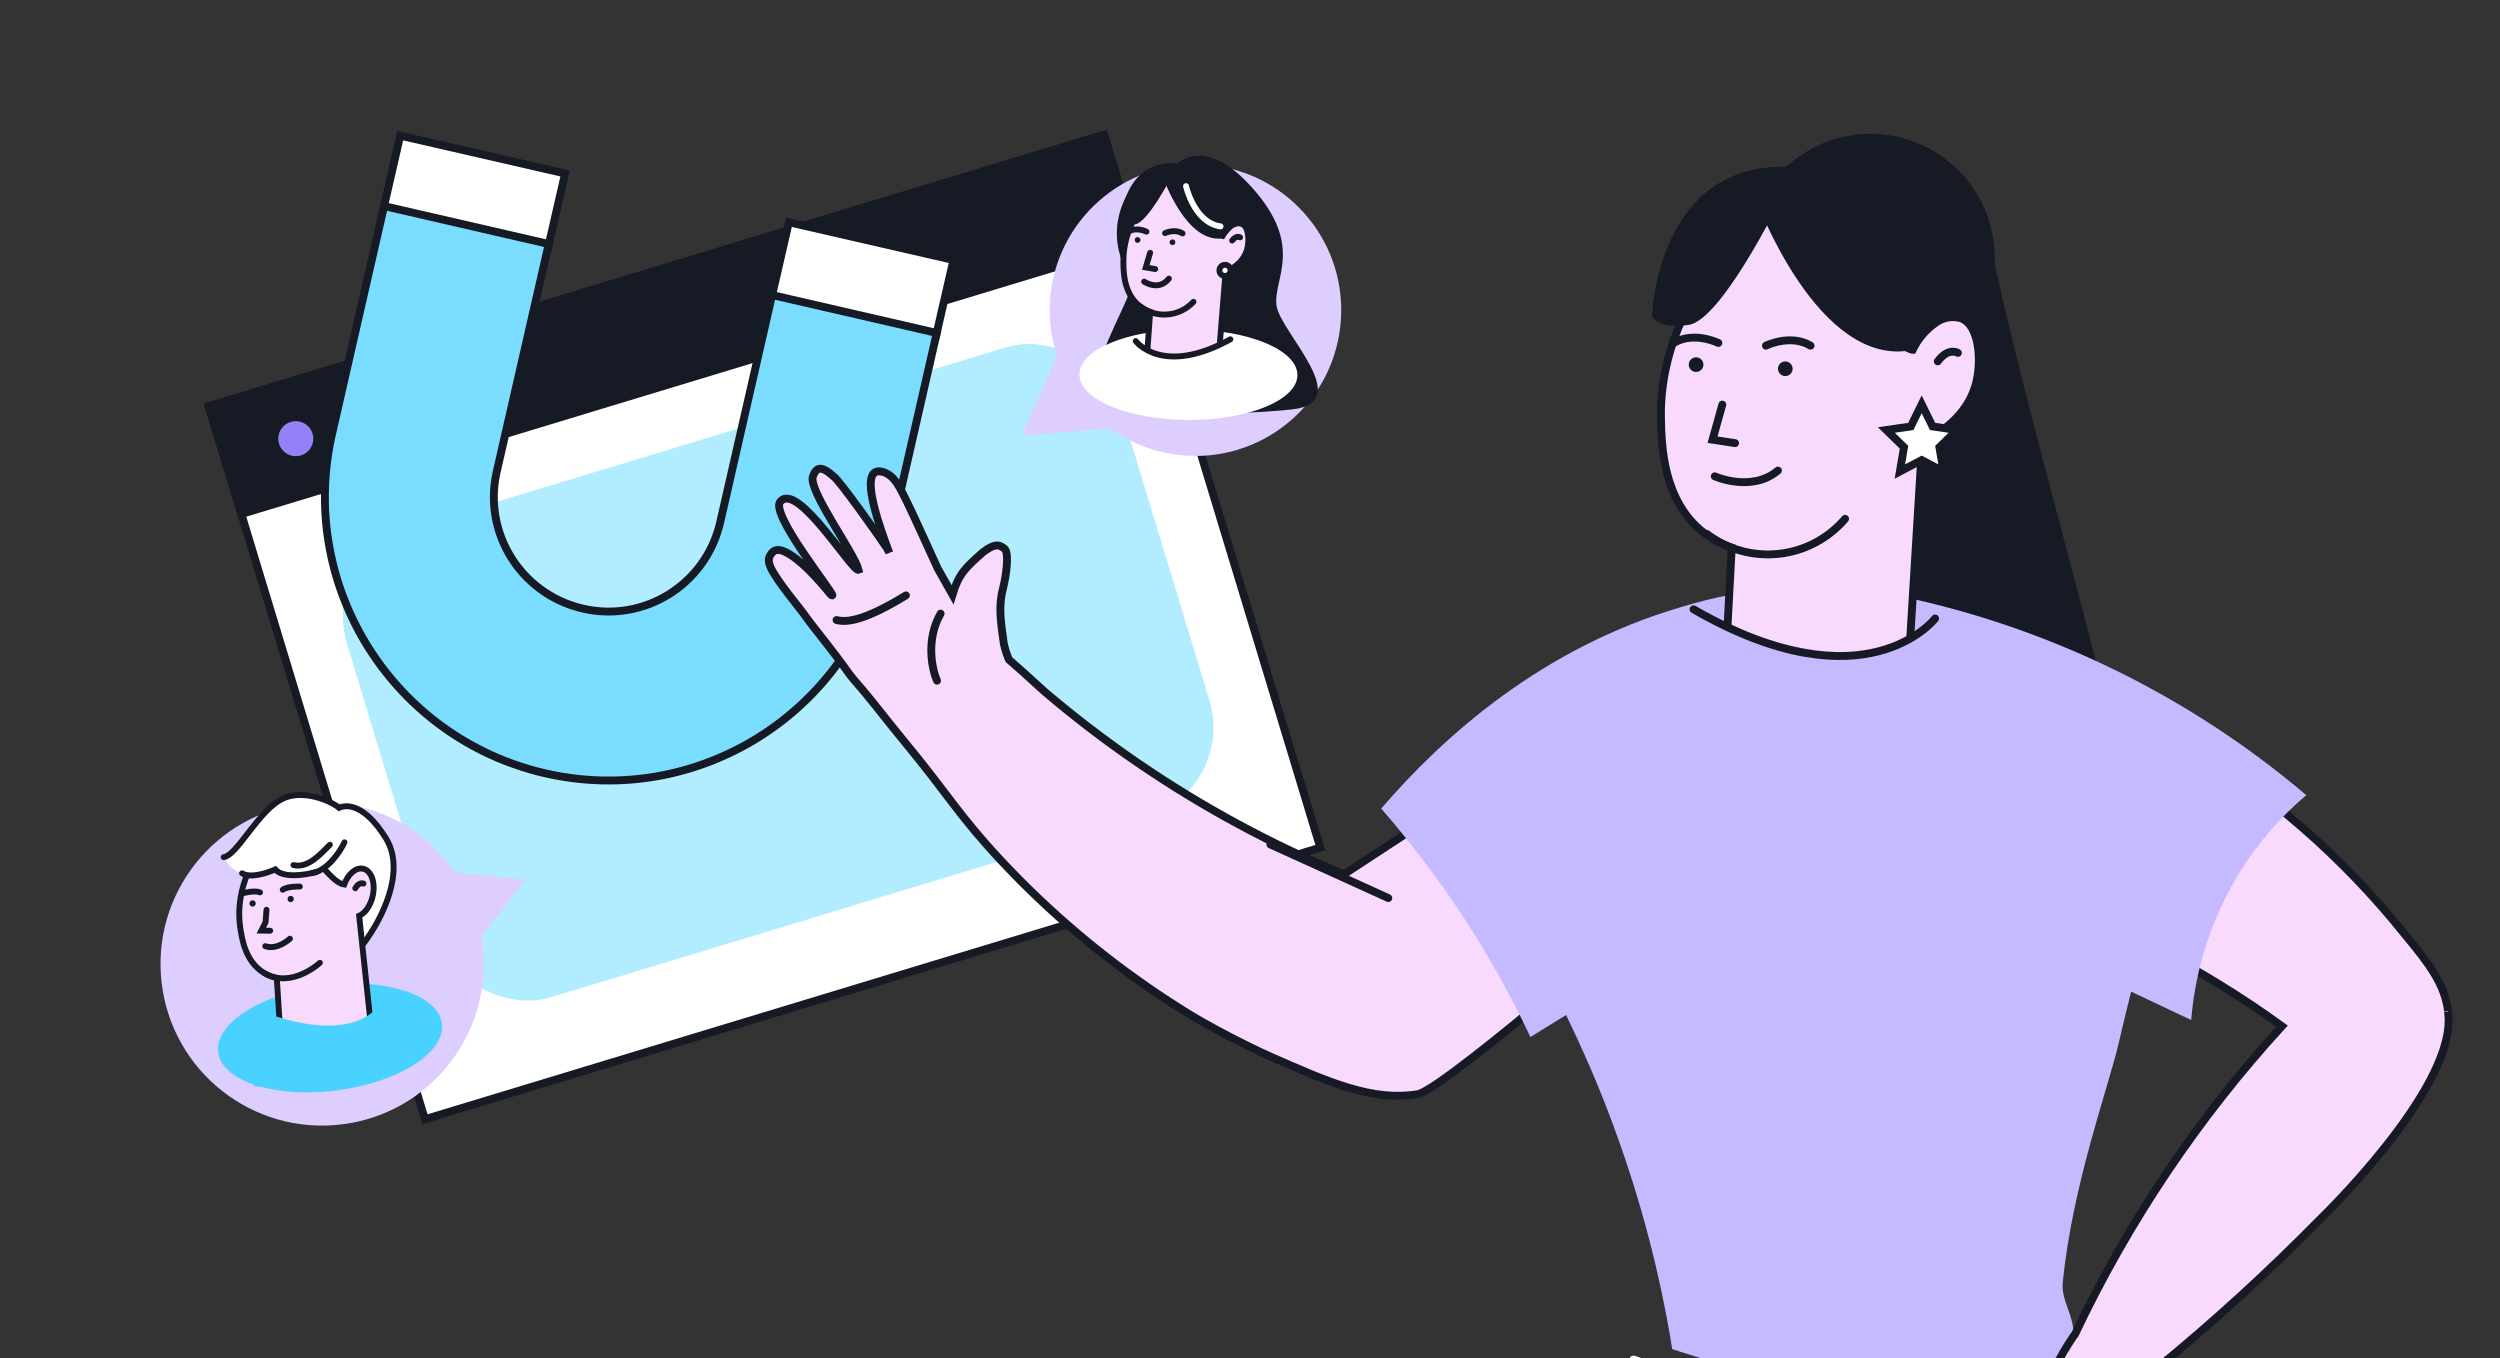 <?xml version="1.0" encoding="UTF-8"?> <svg xmlns="http://www.w3.org/2000/svg" width="635" height="345" viewBox="0 0 635 345" fill="none"><rect x="0" y="0" width="635" height="345" fill="#333333" stroke="none"/><g clip-path="url(#clip0_1986_41289)"><path d="M280.425 34.203L53 103.189L107.93 284.276L335.355 215.289L280.425 34.203Z" fill="white" stroke="#161A25" stroke-width="2" stroke-miterlimit="10"></path><path d="M280.425 34.203L53 103.189L61.306 130.571L288.731 61.585L280.425 34.203Z" fill="#161A25" stroke="#161A25" stroke-width="2" stroke-miterlimit="10"></path><path d="M76.421 115.679C78.77 114.966 80.097 112.484 79.384 110.134C78.672 107.785 76.189 106.458 73.84 107.171C71.49 107.883 70.164 110.366 70.876 112.715C71.589 115.064 74.071 116.391 76.421 115.679Z" fill="#9581F7"></path><path d="M91.038 111.243C93.387 110.53 94.714 108.048 94.002 105.699C93.289 103.349 90.807 102.022 88.457 102.735C86.108 103.448 84.781 105.93 85.493 108.279C86.206 110.629 88.689 111.956 91.038 111.243Z" fill="#DECEFF"></path><path d="M105.655 106.81C108.005 106.098 109.331 103.615 108.619 101.266C107.906 98.916 105.424 97.59 103.074 98.302C100.725 99.015 99.398 101.497 100.111 103.847C100.823 106.196 103.306 107.523 105.655 106.81Z" fill="white"></path><rect x="81.312" y="141.065" width="205.456" height="124.416" rx="23.488" transform="rotate(-16.875 81.312 141.065)" fill="#B2ECFF"></rect><path d="M200.37 56.452L242.177 66.045L237.841 84.942L196.034 75.349L200.37 56.452Z" fill="white" stroke="#161A25" stroke-width="2"></path><path d="M101.651 34.456L143.535 44.067L139.2 62.963L97.316 53.352L101.651 34.456Z" fill="white" stroke="#161A25" stroke-width="2"></path><path d="M139.38 61.978L126.185 119.74C122.626 135.177 132.096 150.491 147.341 154.412L148.07 154.59C163.507 158.149 178.822 148.68 182.743 133.435L182.921 132.704V132.702L196.116 74.943L237.937 84.574L224.741 142.335C215.811 180.964 177.223 205.329 138.439 196.41H138.44C100.113 187.55 75.827 149.494 84.162 111.018L84.365 110.108V110.107L97.56 52.348L139.38 61.978Z" fill="#7ADDFF" stroke="#161A25" stroke-width="2"></path><path d="M549.126 192.835C548.959 204.47 548.018 216.081 546.31 227.591C545.552 232.712 544.783 236.81 543.954 240.651C543.124 244.492 542.284 247.913 541.311 251.857C540.379 255.637 539.334 259.816 538.146 264.979C535.636 275.867 526.355 301.065 523.948 325.71C523.467 330.648 527.042 334.049 526.776 340.441C526.776 340.512 526.776 340.584 526.776 340.656C526.704 342.459 526.642 344.313 526.591 346.228C526.407 354.822 526.591 364.492 527.278 375.094L526.827 374.95L459.57 353.695L426.791 343.34L424.743 342.674C424.599 341.762 424.445 340.85 424.282 339.918C424.276 339.871 424.276 339.822 424.282 339.775C423.64 336.06 422.899 332.212 422.059 328.231C420.194 319.432 417.798 310.059 414.714 300.277C413.629 296.794 412.447 293.26 411.17 289.675C408.814 283.024 406.308 276.656 403.652 270.571C401.849 266.406 399.998 262.373 398.1 258.474L397.813 257.88C395.764 253.67 393.654 249.634 391.524 245.742C384.103 232.154 375.673 219.143 366.305 206.817C369.194 203.135 372.362 199.68 375.78 196.482C384.62 188.226 389.342 187.201 404.553 175.903C408.486 172.987 412.369 170.064 416.2 167.135C420.14 164.137 424.032 161.126 427.877 158.1L428.604 158.305C431.425 159.032 434.299 159.535 437.198 159.811C438.171 159.913 439.247 159.995 440.271 160.047C440.886 160.047 441.511 160.098 442.156 160.108H442.832C449.928 160.258 456.96 158.75 463.37 155.703C464.958 155.57 467.15 155.417 469.762 155.263L472.835 155.099L474.555 155.027C477.628 154.894 480.63 154.782 483.488 154.7L487.585 154.607C492.187 155.296 496.743 156.261 501.229 157.496C506.572 158.942 511.781 160.844 516.799 163.181C526.124 167.392 534.44 173.549 541.188 181.24C544.261 184.795 546.924 188.684 549.126 192.835Z" fill="#C5B9FF"></path><path d="M621.936 258.577C622.704 277.507 589.373 309.609 589.373 309.609C576.163 323.054 562.236 335.774 547.652 347.714L540.051 359.821C540.051 359.821 541.076 365.578 541.885 371.581C542.469 376.067 542.909 380.677 542.622 383.135C542.12 387.591 531.263 381.168 524.318 372.236C522.311 369.748 520.71 366.958 519.575 363.97C517.311 357.609 520.456 349.722 524.082 343.483C524.942 342.029 525.823 340.656 526.663 339.386L527.012 338.987C540.537 310.395 558.266 283.988 579.611 260.646C574.54 256.959 569.101 253.312 563.303 249.768C560.777 248.225 558.254 246.746 555.734 245.333C550.953 242.649 546.204 240.18 541.485 237.927C523.955 229.56 505.533 223.21 486.571 218.997L476.328 213.773L484.184 193.829L486.561 187.806L491.826 174.49L497.224 160.754C497.224 160.754 515.109 165.876 538.689 178.546C552.495 185.943 565.593 194.59 577.818 204.38C580.215 206.319 582.605 208.324 584.988 210.393C594.396 218.598 603.052 227.628 610.853 237.373L611.119 237.701C617.07 244.872 620.953 250.075 621.792 256.744C621.782 256.692 621.885 257.522 621.936 258.577Z" fill="#F9DAFF" stroke="#161A25" stroke-width="2" stroke-miterlimit="10" stroke-linecap="round"></path><path d="M505.662 62.562C515.245 107.218 532.944 165.706 542.539 210.369L473.146 203.679V62.562H505.662Z" fill="#161A25"></path><path d="M585.787 201.972C579.348 207.42 573.774 213.812 569.254 220.932C562.023 232.449 557.67 245.536 556.563 259.089L473.879 220L465.961 182.264L474.063 149.793C515.304 156.865 553.889 174.882 585.787 201.962V201.972Z" fill="#C5B9FF"></path><path d="M475.117 97.078C492.536 97.078 506.656 82.957 506.656 65.539C506.656 48.12 492.536 34 475.117 34C457.699 34 443.578 48.12 443.578 65.539C443.578 82.957 457.699 97.078 475.117 97.078Z" fill="#161A25"></path><path d="M204.59 156.538C207.181 160.06 207.415 160.115 212.501 166.793C214.978 170.034 215.618 171.223 217.183 173.001C221.264 177.629 224.945 182.577 228.873 187.337C241.269 202.301 243.207 206.739 254.321 218.643C256.646 221.121 258.476 222.975 259.304 223.81C271.469 236.01 284.959 246.812 299.523 256.016C302.642 258.015 305.378 259.585 307.983 260.992C307.983 260.992 315.554 265.218 322.785 268.404C337.451 274.885 348.698 279.84 360.112 277.918C363.764 277.3 383.034 261.529 391.672 254.345L395.857 250.837L394.969 241.397L364.058 207.203L354.742 213.315L341.359 222.079C332.232 218.325 323.308 214.092 314.626 209.399C297.041 199.914 280.506 188.601 265.295 175.648C261.461 172.115 258.293 169.287 256.256 167.535C255.708 166.237 255.279 164.893 254.973 163.517C254.108 157.507 253.595 153.852 254.807 149.234C255.497 146.633 256.393 140.583 255.208 139.445C254.123 138.482 252.916 137.75 249.676 140.26C245.257 144.179 243.527 145.739 241.928 151.044L238.172 144.378C238.172 144.378 230.908 128.398 230.258 127.231C228.902 124.772 227.298 120.056 223.38 119.718C222.995 119.685 222.61 119.768 222.273 119.956C219.179 121.817 223.302 133.6 225.889 140.415C225.725 140.022 225.532 139.642 225.314 139.277C224.596 138.071 212.937 121.525 211.657 120.949C208.528 118.151 207.339 118.707 206.48 120.988C205.171 124.463 217.018 140.448 218.08 144.74C216.542 145.374 202.749 122.527 198.322 127.289C194.986 129.922 212.137 151.022 211.419 151.247C211.24 151.253 211.011 151.029 210.945 150.936C207.906 147.241 203.159 141.807 199.169 140.059C197.299 139.239 196.438 139.942 195.894 140.655C195.35 141.368 194.935 142.183 195.656 143.931C197.155 147.51 204.005 155.443 204.59 156.538Z" fill="#F9DAFF" stroke="#161A25" stroke-width="2" stroke-miterlimit="10" stroke-linecap="round"></path><path d="M212.485 157.493C215.307 158.229 220.067 157.382 230.103 151.23" stroke="#161A25" stroke-width="2" stroke-linecap="round"></path><path d="M237.998 172.899C236.721 169.975 235.116 162.472 238.916 155.858" stroke="#161A25" stroke-width="2" stroke-linecap="round"></path><path d="M352.63 228.108L322.688 214.504" stroke="#161A25" stroke-width="2" stroke-miterlimit="10" stroke-linecap="round"></path><path d="M350.828 205.374C360.068 215.991 368.407 227.359 375.76 239.361C380.509 247.137 384.838 255.162 388.728 263.402L451.12 224.867V181.292L439.227 151.115C435.243 151.924 431.166 152.918 427.017 154.188C391.801 164.524 366.838 186.772 350.828 205.374Z" fill="#C5B9FF"></path><path d="M502.512 93.752C502.399 95.048 502.176 96.333 501.846 97.593C501.439 99.094 500.847 100.539 500.085 101.895C496.387 108.512 489.606 111.524 488.254 112.138C486.888 134.448 485.522 156.765 484.156 179.088C483.06 180.584 476.085 189.772 463.588 190.981C448.08 192.486 438.318 180.348 437.683 179.518L439.864 139.109C437.33 138.244 434.95 136.979 432.817 135.36C422.318 127.257 422.021 113.019 421.888 106.371C421.171 72.978 451.429 49.296 457.739 44.502C457.739 44.502 467.071 66.781 476.259 79.821C476.515 80.189 476.771 80.548 477.037 80.906C480.11 85.096 483.132 88.138 485.744 88.855H485.826C487.117 86.138 489.09 83.802 491.552 82.074C492.471 81.365 493.546 80.885 494.688 80.673C495.83 80.461 497.005 80.523 498.118 80.855C501.795 82.187 503.004 88.292 502.512 93.752Z" fill="#F9DAFF" stroke="#161A25" stroke-width="2" stroke-miterlimit="10" stroke-linecap="round"></path><path d="M497.309 89.634C497.309 89.634 494.912 88.118 492.188 91.785L497.309 89.634Z" fill="white"></path><path d="M497.309 89.634C497.309 89.634 494.912 88.118 492.188 91.785" stroke="#161A25" stroke-width="2" stroke-miterlimit="10" stroke-linecap="round"></path><path d="M468.656 131.779C464.385 136.785 458.361 139.968 451.818 140.674C445.276 141.381 438.711 139.558 433.47 135.58" stroke="#161A25" stroke-width="2" stroke-miterlimit="10" stroke-linecap="round"></path><path d="M453.466 95.524C454.495 95.524 455.33 94.69 455.33 93.66C455.33 92.631 454.495 91.796 453.466 91.796C452.436 91.796 451.602 92.631 451.602 93.66C451.602 94.69 452.436 95.524 453.466 95.524Z" fill="#161A25"></path><path d="M430.802 94.48C431.831 94.48 432.666 93.645 432.666 92.615C432.666 91.586 431.831 90.751 430.802 90.751C429.772 90.751 428.938 91.586 428.938 92.615C428.938 93.645 429.772 94.48 430.802 94.48Z" fill="#161A25"></path><path d="M417.156 194.812L450.191 201.726L496.757 195.078L491.512 157.065C491.512 157.065 487.825 162.32 478.196 164.614C476.327 165.061 474.426 165.359 472.511 165.506C463.784 166.243 451.594 164.543 435.031 157.055C433.443 156.348 431.804 155.57 430.134 154.74L429.633 154.494C425.481 167.947 421.322 181.386 417.156 194.812Z" fill="#C5B9FF"></path><path d="M448.547 87.801C448.547 87.801 454.775 84.728 459.876 87.801" stroke="#161A25" stroke-width="2" stroke-miterlimit="10" stroke-linecap="round"></path><path d="M436.47 87.115C436.47 87.115 430.232 84.042 425.141 87.115" stroke="#161A25" stroke-width="2" stroke-miterlimit="10" stroke-linecap="round"></path><path d="M435.547 120.979C435.547 120.979 444.839 125.176 451.598 119.524" stroke="#161A25" stroke-width="2" stroke-miterlimit="10" stroke-linecap="round"></path><path d="M437.473 102.767L434.984 111.678L440.71 112.559" stroke="#161A25" stroke-width="2" stroke-miterlimit="10" stroke-linecap="round"></path><path d="M445.883 50.351C445.883 50.351 461.75 93.865 485.832 88.876L503.112 68.257C503.112 68.257 467.855 17.276 445.883 50.351Z" fill="#161A25"></path><path d="M451.602 51.939C451.602 51.939 437.087 81.337 428.933 82.526C420.78 83.714 419.602 80.262 419.602 80.262C419.602 80.262 420.821 40.385 455.31 42.423L451.602 51.939Z" fill="#161A25"></path><path d="M491.519 157.097C491.519 157.097 473.952 180.031 430.172 154.771" stroke="#161A25" stroke-width="2" stroke-miterlimit="10" stroke-linecap="round"></path><path d="M488.106 102.694L490.882 108.318L497.089 109.219L492.603 113.593L493.658 119.77L488.106 116.851L482.564 119.77L483.619 113.593L479.133 109.219L485.34 108.318L488.106 102.694Z" fill="white" stroke="#161A25" stroke-width="2" stroke-miterlimit="10" stroke-linecap="round"></path><path d="M414.906 345.327L445.175 355.407" stroke="white" stroke-width="2" stroke-miterlimit="10" stroke-linecap="round"></path><path d="M476.305 79.831C476.561 80.2 476.817 80.558 477.083 80.917L476.141 80.056L476.305 79.831Z" fill="white" stroke="#161A25" stroke-width="2" stroke-miterlimit="10"></path><circle cx="81.824" cy="244.851" r="41.048" transform="rotate(-6.696 81.824 244.851)" fill="#DECEFF"></circle><path d="M87.465 243.103C87.854 243.436 88.345 243.627 88.858 243.644C90.434 243.637 91.605 241.487 92.266 240.173C98.169 228.401 101.122 222.528 99.132 215.99C98.658 214.446 96.393 207.005 90.451 205.393C83.656 203.532 72.13 209.991 73.328 217.105C74.201 222.276 87.465 243.103 87.465 243.103Z" fill="white"></path><path d="M85.539 276.967C69.849 278.99 56.361 274.664 55.412 267.305C54.463 259.946 66.413 252.34 82.103 250.317C97.793 248.294 111.281 252.62 112.23 259.979C113.179 267.338 101.229 274.944 85.539 276.967Z" fill="#49D1FF"></path><path d="M60.99 235.353C61.385 238.188 62.221 244.25 67.114 247.158C68.104 247.745 69.183 248.166 70.309 248.405L71.394 265.765C74.789 268.45 79.087 269.726 83.398 269.329C87.708 268.932 91.7 266.892 94.548 263.632L91.222 232.628C92.738 231.949 94.114 230.046 94.665 227.602C95.427 224.242 94.349 221.137 92.237 220.659C90.415 220.243 88.405 221.995 87.417 224.681C82.74 224.06 73.208 207.156 73.208 207.156C70.737 209.515 59.011 221.138 60.99 235.353Z" fill="#F9DAFF" stroke="#161A25" stroke-width="1.5" stroke-miterlimit="10" stroke-linecap="round"></path><path d="M92.324 224.434C92.324 224.434 91.225 223.907 90.246 225.609L92.324 224.434Z" fill="white"></path><path d="M92.324 224.434C92.324 224.434 91.225 223.907 90.246 225.609" stroke="#161A25" stroke-width="1.5" stroke-miterlimit="10" stroke-linecap="round"></path><path d="M73.927 229.142C73.487 229.193 73.089 228.879 73.037 228.439C72.986 228 73.3 227.602 73.74 227.55C74.179 227.499 74.577 227.813 74.629 228.253C74.68 228.692 74.366 229.09 73.927 229.142Z" fill="#161A25"></path><path d="M64.255 230.277C63.815 230.329 63.417 230.015 63.366 229.575C63.314 229.136 63.628 228.738 64.068 228.686C64.507 228.635 64.905 228.949 64.957 229.388C65.008 229.828 64.694 230.226 64.255 230.277Z" fill="#161A25"></path><path d="M96.177 255.353C96.177 255.353 90.613 265.335 68.067 257.51C66.871 263.624 65.668 269.739 64.46 275.855L79.761 277.161L100.509 271.751L96.177 255.353Z" fill="#49D1FF"></path><path d="M81.254 244.55C81.254 244.55 74.033 251.292 67.113 247.158" stroke="#161A25" stroke-width="1.5" stroke-miterlimit="10" stroke-linecap="round"></path><path d="M76.153 225.181C76.153 225.181 72.978 225.088 71.817 225.991" stroke="#161A25" stroke-width="1.5" stroke-miterlimit="10" stroke-linecap="round"></path><path d="M61.641 226.884C61.641 226.884 64.713 226.058 66.047 226.668" stroke="#161A25" stroke-width="1.5" stroke-miterlimit="10" stroke-linecap="round"></path><path d="M73.645 238.429C73.645 238.429 70.451 241.423 67.367 240.331" stroke="#161A25" stroke-width="1.5" stroke-miterlimit="10" stroke-linecap="round"></path><path d="M67.694 231.079L67.453 234.236L66.374 236.375L68.633 236.402" stroke="#161A25" stroke-width="1.5" stroke-miterlimit="10" stroke-linecap="round"></path><path d="M91.326 208.056C79.382 200.95 73.644 201.295 70.628 203.28C68.431 204.726 67.593 207.098 62.212 212.6C60.052 214.812 58.143 216.517 56.828 217.664C57.416 218.929 58.318 220.022 59.448 220.84C62.236 222.808 66.224 222.765 69.802 220.891C71.483 221.479 73.22 221.891 74.985 222.122C78.729 222.569 81.471 220.744 82.649 220.096C88.993 216.569 90.947 209.576 91.326 208.056Z" fill="white"></path><path d="M92.29 239.7C96.902 233.692 103.248 221.307 98.004 212.882C92.761 204.457 88.233 204.205 86.133 205.191C83.845 203.317 77.168 200.548 72.107 202.738C65.78 205.475 60.301 217.308 56.803 217.719" stroke="#161A25" stroke-width="1.5" stroke-linecap="round"></path><path d="M80.285 221.494C77.677 222.243 71.949 223.159 69.903 220.829C67.976 221.72 63.596 223.165 61.488 221.817" stroke="#161A25" stroke-width="1.5" stroke-linecap="round"></path><path d="M87.504 213.944C86.366 216.349 83.097 221.282 79.129 221.781" stroke="#161A25" stroke-width="1.5" stroke-linecap="round"></path><path d="M83.785 214.573C81.863 216.412 78.426 220.688 74.542 219.736" stroke="#161A25" stroke-width="1.5" stroke-linecap="round"></path><path d="M119.595 241.438L110.584 220.943L133.341 223.514L119.595 241.438Z" fill="#DECEFF"></path><circle cx="303.646" cy="78.788" r="37.024" transform="rotate(3.389 303.646 78.788)" fill="#DECEFF"></circle><path d="M297.424 43.056C297.424 43.056 304.691 32.676 318.088 47.714C331.486 62.752 323.264 70.85 324.241 77.659C325.219 84.468 344.445 102.15 328.297 103.972C312.148 105.794 274.879 106.104 278.408 94.673C281.938 83.243 288.121 74.094 287.241 71.453C286.36 68.811 278.218 57.891 289.981 44.058L299.867 42.3" fill="#161A25"></path><path d="M301.819 106.662C317.108 106.713 329.52 101.615 329.541 95.275C329.562 88.936 317.184 83.755 301.895 83.704C286.606 83.653 274.194 88.751 274.173 95.091C274.152 101.431 286.529 106.611 301.819 106.662Z" fill="white"></path><path d="M285.345 66.28C285.348 68.885 285.357 74.463 289.417 77.7C290.241 78.35 291.163 78.863 292.149 79.221L290.992 95.031C291.234 95.361 294.967 100.188 301.052 99.715C305.955 99.335 308.752 95.789 309.197 95.211C309.899 86.481 310.601 77.751 311.303 69.02C311.943 68.76 315.645 67.201 316.736 63.441C317.411 61.107 317.186 57.538 315.401 56.87C313.807 56.27 311.775 57.603 310.527 59.907C306.407 58.765 299.871 42.301 299.871 42.301C297.344 44.147 285.315 53.196 285.345 66.28Z" fill="#F9DAFF" stroke="#161A25" stroke-width="1.5" stroke-miterlimit="10" stroke-linecap="round"></path><path d="M314.987 60.289C314.987 60.289 314.064 59.674 312.966 61.093L314.987 60.289Z" fill="white"></path><path d="M314.987 60.289C314.987 60.289 314.064 59.674 312.966 61.093" stroke="#161A25" stroke-width="1.5" stroke-miterlimit="10" stroke-linecap="round"></path><path d="M303.141 76.662C301.392 78.555 298.985 79.707 296.414 79.882C293.842 80.057 291.302 79.241 289.313 77.601" stroke="#161A25" stroke-width="1.5" stroke-miterlimit="10" stroke-linecap="round"></path><path d="M297.796 62.263C298.199 62.271 298.532 61.95 298.54 61.547C298.547 61.144 298.227 60.811 297.824 60.803C297.421 60.795 297.087 61.116 297.08 61.519C297.072 61.922 297.393 62.255 297.796 62.263Z" fill="#161A25"></path><path d="M288.929 61.689C289.332 61.696 289.665 61.376 289.672 60.973C289.68 60.57 289.36 60.236 288.957 60.229C288.553 60.221 288.22 60.542 288.213 60.945C288.205 61.348 288.525 61.681 288.929 61.689Z" fill="#161A25"></path><path d="M317.323 101.969L304.329 104.442L286.141 101.489L288.48 86.632C288.48 86.632 289.885 88.718 293.639 89.689C294.367 89.878 295.11 90.009 295.859 90.081C299.271 90.435 304.058 89.86 310.602 87.052C311.229 86.787 311.877 86.494 312.537 86.182L312.735 86.089C314.263 91.387 315.793 96.68 317.323 101.969Z" fill="white"></path><path d="M295.927 59.203C295.927 59.203 298.39 58.046 300.364 59.288" stroke="#161A25" stroke-width="1.5" stroke-miterlimit="10" stroke-linecap="round"></path><path d="M291.196 58.846C291.196 58.846 288.78 57.596 286.763 58.761" stroke="#161A25" stroke-width="1.5" stroke-miterlimit="10" stroke-linecap="round"></path><path d="M290.616 71.538C290.616 71.538 294.268 74.08 296.895 70.775" stroke="#161A25" stroke-width="1.5" stroke-miterlimit="10" stroke-linecap="round"></path><path d="M295.455 45.102C295.455 45.102 301.344 62.263 310.813 60.49L317.719 52.539C317.719 52.539 304.309 32.308 295.455 45.102Z" fill="#161A25"></path><path d="M297.387 45.183C297.387 45.183 291.486 56.589 288.283 56.993C285.081 57.397 284.645 56.056 284.645 56.056C284.645 56.056 285.422 40.419 298.923 41.48L297.387 45.183Z" fill="#161A25"></path><path d="M288.475 86.63C288.475 86.63 295.183 95.741 312.519 86.18" stroke="#161A25" stroke-width="1.5" stroke-miterlimit="10" stroke-linecap="round"></path><path d="M301.25 47.275C301.25 47.275 303.312 56.545 310.016 57.505" stroke="white" stroke-width="1.5" stroke-miterlimit="10" stroke-linecap="round"></path><path d="M311.12 70.094C311.902 70.109 312.549 69.487 312.564 68.705C312.579 67.923 311.957 67.276 311.174 67.261C310.392 67.246 309.746 67.868 309.731 68.651C309.716 69.433 310.338 70.079 311.12 70.094Z" fill="white" stroke="#161A25" stroke-width="1.5" stroke-miterlimit="10" stroke-linecap="round"></path><path d="M292.138 64.207L291.022 67.924L293.416 68.339" stroke="#161A25" stroke-width="1.5" stroke-miterlimit="10" stroke-linecap="round"></path><path d="M259.5 110.709L268.5 90.209L282 108.709L259.5 110.709Z" fill="#DECEFF"></path></g><defs><clipPath id="clip0_1986_41289"><rect width="634" height="345" fill="white" transform="translate(0.5)"></rect></clipPath></defs></svg> 